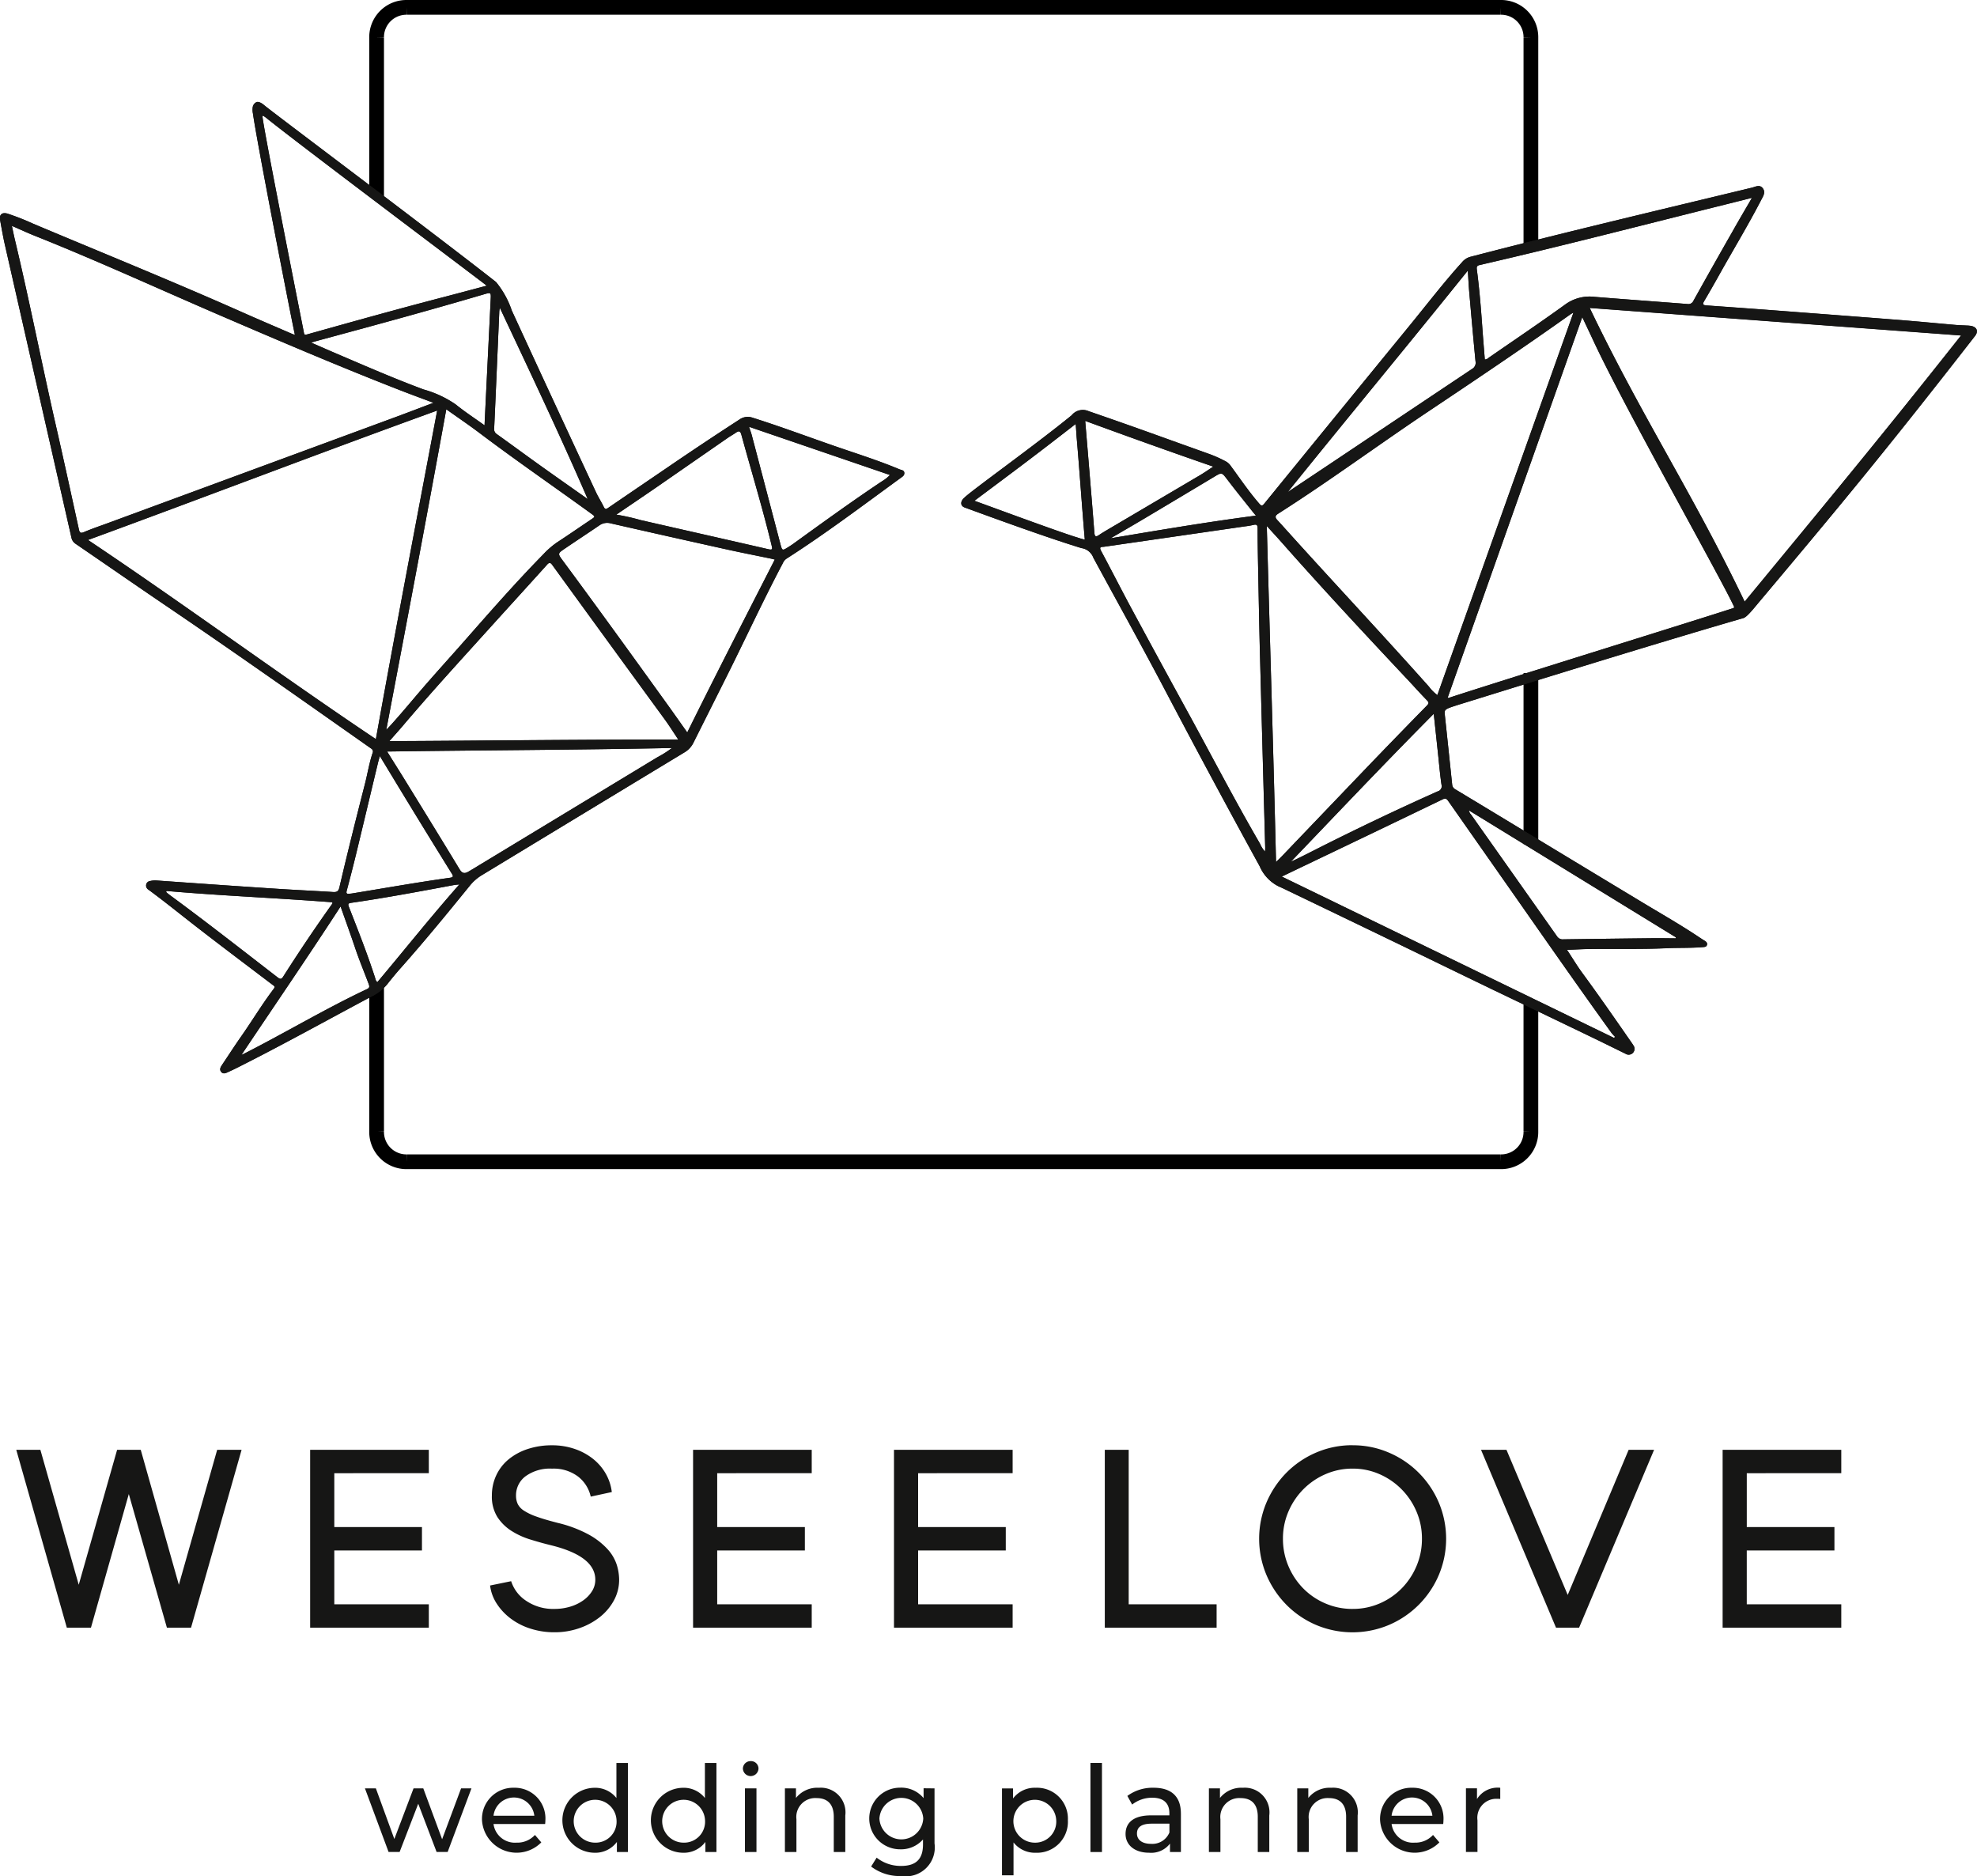 <svg xmlns="http://www.w3.org/2000/svg" width="147.604" height="140.049" viewBox="0 0 147.604 140.049"><g transform="translate(-569.31 -78.522)"><path d="M214.177,388.152,212.4,392.9h-.825l-1.371-3.6-1.39,3.6h-.824l-1.766-4.75h.816l1.38,3.782,1.434-3.782h.726l1.407,3.8,1.416-3.8Z" transform="translate(390.332 -176.125)" fill="#161615"/><path d="M221.4,390.167h3.047a1.533,1.533,0,0,0-3.047,0m3.854.618H221.4a1.61,1.61,0,0,0,1.721,1.389,1.776,1.776,0,0,0,1.372-.574l.475.555a2.589,2.589,0,0,1-4.428-1.658,2.327,2.327,0,0,1,2.384-2.42,2.291,2.291,0,0,1,2.348,2.446c0,.072-.009.179-.018.26" transform="translate(384.756 -176.096)" fill="#161615"/><path d="M234.4,389.315a1.6,1.6,0,1,0-1.6,1.676,1.563,1.563,0,0,0,1.6-1.676m.852-4.275v6.651h-.825v-.753a2.007,2.007,0,0,1-1.694.807,2.425,2.425,0,0,1,0-4.849,2.02,2.02,0,0,1,1.658.763V385.04Z" transform="translate(380.941 -174.912)" fill="#161615"/><path d="M245.222,389.315a1.6,1.6,0,1,0-1.6,1.676,1.564,1.564,0,0,0,1.6-1.676m.852-4.275v6.651h-.825v-.753a2.007,2.007,0,0,1-1.694.807,2.425,2.425,0,0,1,0-4.849,2.019,2.019,0,0,1,1.658.763V385.04Z" transform="translate(376.726 -174.912)" fill="#161615"/><path d="M252.6,386.854h.86v4.75h-.86Zm-.153-1.47a.567.567,0,0,1,.583-.565.558.558,0,0,1,.582.547.583.583,0,0,1-1.165.018" transform="translate(372.328 -174.826)" fill="#161615"/><path d="M262.1,390.14v2.733h-.86v-2.635c0-.932-.466-1.389-1.282-1.389a1.411,1.411,0,0,0-1.506,1.577v2.447h-.86v-4.75h.825v.717a2.035,2.035,0,0,1,1.712-.762,1.84,1.84,0,0,1,1.972,2.061" transform="translate(370.32 -176.096)" fill="#161615"/><path d="M271.866,390.373a1.639,1.639,0,0,0-3.272,0,1.638,1.638,0,0,0,3.272,0m.842-2.249v4.105a2.159,2.159,0,0,1-2.465,2.438,3.519,3.519,0,0,1-2.268-.708l.412-.664a2.9,2.9,0,0,0,1.829.618c1.12,0,1.631-.52,1.631-1.6v-.377a2.173,2.173,0,0,1-1.712.735,2.3,2.3,0,1,1,0-4.6,2.167,2.167,0,0,1,1.757.779v-.735Z" transform="translate(366.374 -176.096)" fill="#161615"/><path d="M288.189,390.5a1.6,1.6,0,1,0-1.6,1.676,1.571,1.571,0,0,0,1.6-1.676m.869,0a2.308,2.308,0,0,1-2.4,2.429,2.028,2.028,0,0,1-1.658-.771v2.456h-.861v-6.489h.825v.753a2.023,2.023,0,0,1,1.694-.8,2.305,2.305,0,0,1,2.4,2.42" transform="translate(359.98 -176.096)" fill="#161615"/><rect width="0.86" height="6.651" transform="translate(650.723 210.128)" fill="#161615"/><path d="M302.531,391.422v-.664H301.2c-.852,0-1.093.332-1.093.736,0,.475.394.77,1.049.77a1.378,1.378,0,0,0,1.372-.842m.86-1.416v2.868h-.815v-.628a1.763,1.763,0,0,1-1.56.681c-1.075,0-1.757-.574-1.757-1.4,0-.762.493-1.389,1.909-1.389h1.362v-.17c0-.726-.422-1.147-1.273-1.147a2.4,2.4,0,0,0-1.506.511l-.358-.645a3.162,3.162,0,0,1,1.962-.61c1.3,0,2.035.628,2.035,1.927" transform="translate(354.089 -176.096)" fill="#161615"/><path d="M313.956,390.14v2.733h-.86v-2.635c0-.932-.466-1.389-1.282-1.389a1.411,1.411,0,0,0-1.506,1.577v2.447h-.86v-4.75h.825v.717a2.034,2.034,0,0,1,1.712-.762,1.84,1.84,0,0,1,1.972,2.061" transform="translate(350.12 -176.096)" fill="#161615"/><path d="M324.761,390.14v2.733h-.86v-2.635c0-.932-.466-1.389-1.282-1.389a1.411,1.411,0,0,0-1.506,1.577v2.447h-.86v-4.75h.825v.717a2.034,2.034,0,0,1,1.712-.762,1.84,1.84,0,0,1,1.972,2.061" transform="translate(345.911 -176.096)" fill="#161615"/><path d="M331.242,390.167h3.047a1.533,1.533,0,0,0-3.047,0m3.854.618h-3.854a1.61,1.61,0,0,0,1.721,1.389,1.775,1.775,0,0,0,1.372-.574l.475.555a2.589,2.589,0,0,1-4.428-1.658,2.327,2.327,0,0,1,2.384-2.42,2.29,2.29,0,0,1,2.348,2.446c0,.072-.009.179-.018.26" transform="translate(341.965 -176.096)" fill="#161615"/><path d="M343.449,388.079v.833a1.6,1.6,0,0,0-.2-.008,1.417,1.417,0,0,0-1.5,1.6v2.366h-.861v-4.75h.825v.8a1.814,1.814,0,0,1,1.73-.842" transform="translate(337.87 -176.096)" fill="#161615"/><path d="M293.829,232.815V220.034m0-32.055V172.614m0,0a2.225,2.225,0,0,0-2.271-2.271m0,0H209.921m0,0a2.225,2.225,0,0,0-2.272,2.271m0,0v11.832m0,58.789v11.014m0,0a2.225,2.225,0,0,0,2.272,2.271m0,0h81.636m0,0a2.224,2.224,0,0,0,2.271-2.271m0,0v-9.477" transform="translate(389.779 -91.271)" fill="none" stroke="#000" stroke-miterlimit="10" stroke-width="1.1"/><path d="M195.882,240.323c-.211.023-.309.027-.4.045-2.553.477-5.107.959-7.679,1.329-.234.034-.245.107-.164.314.685,1.75,1.376,3.5,1.954,5.289.033.1.036.223.171.314,2.022-2.4,3.977-4.861,6.122-7.291M179.616,253.05c.076-.036.154-.07.23-.109,3.07-1.564,6.03-3.337,9.149-4.808.194-.092.185-.2.122-.365-.337-.9-.709-1.787-1.016-2.7-.345-1.027-.716-2.045-1.087-3.1-2.42,3.733-4.926,7.381-7.4,11.079m25.85-41.493c-2.085-4.815-4.33-9.532-6.556-14.27a1.325,1.325,0,0,0-.05.359c-.124,2.877-.245,5.755-.378,8.631a.438.438,0,0,0,.207.439c1.075.767,2.138,1.554,3.213,2.321,1.184.847,2.376,1.68,3.564,2.52M174.021,240.81l-.033.082c.118.1.234.2.356.285,2.691,1.977,5.317,4.037,7.959,6.077.214.165.3.156.441-.071q1.731-2.722,3.6-5.35c.037-.051.1-.1.04-.179-4.117-.318-8.247-.483-12.365-.842m15.925-10.073c-.063.233-.114.4-.154.571-.542,2.26-1.079,4.52-1.626,6.779-.219.9-.451,1.8-.691,2.7-.049.185-.016.25.171.232.077-.007.156-.011.233-.024,2.429-.395,4.852-.827,7.289-1.168.251-.035.291-.089.148-.317q-1.631-2.623-3.239-5.261c-.7-1.144-1.394-2.293-2.131-3.508m38.089-20.981-10.524-3.6c.076.233.147.419.2.612q1.07,4.055,2.134,8.113c.142.54.143.541.6.254.123-.078.246-.155.363-.24,2.179-1.575,4.355-3.152,6.59-4.646a2.945,2.945,0,0,0,.638-.5M207.6,212.717a16.634,16.634,0,0,1,1.821.408c3.183.728,6.369,1.446,9.551,2.178.3.068.283-.035.23-.259-.669-2.785-1.508-5.523-2.262-8.283-.084-.306-.2-.314-.421-.156-.192.134-.4.245-.593.379q-2.65,1.835-5.3,3.672c-.982.678-1.971,1.343-3.029,2.063m-9.835-6.668c.008-.2.013-.32.019-.441q.216-4.432.434-8.864c.033-.647.053-.636-.568-.454-3.95,1.162-7.921,2.246-11.9,3.32-.284.076-.566.156-.942.259.673.293,1.254.551,1.839.8,2.179.932,4.35,1.881,6.574,2.706a7.967,7.967,0,0,1,2.382,1.109c.667.54,1.39,1.011,2.159,1.564m-7.274,24.35c.51.817.993,1.582,1.467,2.353,1.319,2.144,2.641,4.287,3.945,6.441.181.3.362.341.638.187.059-.032.116-.067.173-.1q6.98-4.226,13.959-8.453a7.728,7.728,0,0,0,1.086-.689c-7.117.145-14.159.166-21.268.264m7.44-34.775c-.822-.645-14.419-10.858-16.49-12.549-.234-.167-.209-.136-.253-.123-.1.03,2.129,11.316,3.07,16.068.048.239.024.308.285.234,3.392-.95,6.785-1.9,10.193-2.785,1.08-.281,2.053-.543,3.194-.845m21.506,20.444c-.11-.026-.219-.056-.328-.078-1.073-.223-2.15-.432-3.221-.669q-4.359-.965-8.713-1.957a1,1,0,0,0-.847.161c-.879.6-1.766,1.179-2.643,1.778-.444.3-.444.349-.126.78,2.644,3.572,5.245,7.175,7.842,10.781.489.679.969,1.364,1.5,2.112,2.156-4.357,4.351-8.623,6.537-12.906m-24.527-11.222c-1.45,7.972-2.954,15.906-4.482,23.935.16-.169.253-.263.341-.36.707-.778,1.379-1.586,2.061-2.386,1.081-1.267,2.206-2.5,3.306-3.747,1.964-2.232,3.919-4.471,6-6.593a6.308,6.308,0,0,1,1.029-.9c.862-.564,1.71-1.149,2.563-1.724.313-.211.311-.208-.007-.438-2.773-2.012-5.6-3.954-8.332-6.015-.808-.608-1.648-1.175-2.482-1.768m17.325,24.661c-.381-.574-.7-1.081-1.057-1.568q-4.183-5.723-8.345-11.459c-.143-.2-.232-.219-.4-.029-1.385,1.539-2.78,3.067-4.167,4.6-2.206,2.443-4.432,4.868-6.561,7.379-.329.388-.67.764-1.046,1.192,7.215-.037,14.357-.129,21.579-.119m-22.583-.035c1.474-8.207,3.033-16.353,4.578-24.529-8.724,3.158-17.373,6.475-26.069,9.663,7.251,4.847,14.241,10.008,21.491,14.866M162.472,191.16c.087.4.153.735.233,1.067,1.1,4.6,2,9.241,3.056,13.849.588,2.572,1.147,5.15,1.712,7.726.053.243.106.337.386.218.586-.25,1.192-.453,1.79-.673q10.752-3.962,21.506-7.925c.91-.336,1.816-.684,2.793-1.053-.87-.327-1.671-.62-2.466-.929-4.512-1.757-8.964-3.658-13.412-5.574-4.625-1.992-9.2-4.095-13.882-5.962-.556-.222-1.1-.477-1.717-.745m21.135,8.146c-.28-1.252-2.844-14.438-3.134-16.519a1.414,1.414,0,0,1-.023-.436.5.5,0,0,1,.275-.421c.168-.081.436.092.568.209.444.394,12.694,9.574,17.33,13.217a6.745,6.745,0,0,1,1.174,2.126q3.123,6.785,6.282,13.553c.173.374.4.721.579,1.094.1.209.179.192.344.078,1.487-1.019,2.981-2.03,4.47-3.047q2.634-1.8,5.311-3.534a1.074,1.074,0,0,1,.981-.147c2.072.653,4.105,1.416,6.157,2.126,1.615.559,3.248,1.068,4.825,1.731.133.056.336.053.357.255s-.139.291-.275.39c-2.817,2.05-5.6,4.155-8.534,6.032a.775.775,0,0,0-.261.331c-1.424,2.692-2.7,5.457-4.06,8.182-.869,1.744-1.746,3.484-2.618,5.227a1.716,1.716,0,0,1-.676.719q-7.558,4.573-15.109,9.155a3.389,3.389,0,0,0-.9.783c-1.7,2.093-3.412,4.184-5.206,6.2-.341.385-.667.785-.986,1.189a3.534,3.534,0,0,1-1.16.894c-3.338,1.776-6.641,3.616-10.021,5.313q-.345.173-.7.333c-.165.076-.35.157-.493-.015s-.063-.341.042-.5c.5-.745.986-1.5,1.5-2.23.8-1.148,1.522-2.349,2.369-3.464.149-.2.014-.241-.1-.328-1.926-1.464-3.863-2.915-5.773-4.4-1.159-.9-2.3-1.828-3.481-2.693a.354.354,0,0,1-.159-.378.329.329,0,0,1,.277-.257,1.555,1.555,0,0,1,.532-.042c2.9.205,5.808.412,8.713.6,1.474.1,2.95.165,4.425.258.277.018.407-.044.478-.346.6-2.575,1.245-5.14,1.9-7.7.2-.773.321-1.565.576-2.326a.256.256,0,0,0-.106-.339c-5.112-3.593-10.214-7.2-15.386-10.705-2.232-1.514-4.448-3.053-6.675-4.575a.729.729,0,0,1-.32-.482q-2.485-10.941-4.973-21.881c-.136-.6-.236-1.2-.349-1.806-.074-.4.137-.6.543-.486a18.255,18.255,0,0,1,1.936.761c5.192,2.185,10.415,4.3,15.563,6.587,1.224.544,2.456,1.069,3.685,1.6.09.04.185.07.279.1" transform="translate(407.724 -95.777)" fill="#161615"/><path d="M195.882,240.323c-.211.023-.309.027-.4.045-2.553.477-5.107.959-7.679,1.329-.234.034-.245.107-.164.314.685,1.75,1.376,3.5,1.954,5.289.033.1.036.223.171.314C191.782,245.214,193.737,242.753,195.882,240.323ZM179.616,253.05c.076-.036.154-.07.23-.109,3.07-1.564,6.03-3.337,9.149-4.808.194-.092.185-.2.122-.365-.337-.9-.709-1.787-1.016-2.7-.345-1.027-.716-2.045-1.087-3.1C184.594,245.7,182.088,249.351,179.616,253.05Zm25.85-41.493c-2.085-4.815-4.33-9.532-6.556-14.27a1.325,1.325,0,0,0-.05.359c-.124,2.877-.245,5.755-.378,8.631a.438.438,0,0,0,.207.439c1.075.767,2.138,1.554,3.213,2.321C203.085,209.884,204.277,210.718,205.466,211.557ZM174.021,240.81l-.033.082c.118.1.234.2.356.285,2.691,1.977,5.317,4.037,7.959,6.077.214.165.3.156.441-.071q1.731-2.722,3.6-5.35c.037-.051.1-.1.04-.179C182.27,241.334,178.139,241.169,174.021,240.81Zm15.925-10.073c-.063.233-.114.4-.154.571-.542,2.26-1.079,4.52-1.626,6.779-.219.9-.451,1.8-.691,2.7-.049.185-.016.25.171.232.077-.007.156-.011.233-.024,2.429-.395,4.852-.827,7.289-1.168.251-.035.291-.089.148-.317q-1.631-2.623-3.239-5.261C191.377,233.1,190.684,231.952,189.947,230.737Zm38.089-20.981-10.524-3.6c.076.233.147.419.2.612q1.07,4.055,2.134,8.113c.142.54.143.541.6.254.123-.078.246-.155.363-.24,2.179-1.575,4.355-3.152,6.59-4.646A2.945,2.945,0,0,0,228.036,209.756ZM207.6,212.717a16.634,16.634,0,0,1,1.821.408c3.183.728,6.369,1.446,9.551,2.178.3.068.283-.035.23-.259-.669-2.785-1.508-5.523-2.262-8.283-.084-.306-.2-.314-.421-.156-.192.134-.4.245-.593.379q-2.65,1.835-5.3,3.672C209.644,211.332,208.655,212,207.6,212.717Zm-9.835-6.668c.008-.2.013-.32.019-.441q.216-4.432.434-8.864c.033-.647.053-.636-.568-.454-3.95,1.162-7.921,2.246-11.9,3.32-.284.076-.566.156-.942.259.673.293,1.254.551,1.839.8,2.179.932,4.35,1.881,6.574,2.706a7.967,7.967,0,0,1,2.382,1.109C196.269,205.025,196.992,205.5,197.762,206.049Zm-7.274,24.35c.51.817.993,1.582,1.467,2.353,1.319,2.144,2.641,4.287,3.945,6.441.181.3.362.341.638.187.059-.032.116-.067.173-.1q6.98-4.226,13.959-8.453a7.728,7.728,0,0,0,1.086-.689C204.639,230.28,197.6,230.3,190.488,230.4Zm7.44-34.775c-.822-.645-14.419-10.858-16.49-12.549-.234-.167-.209-.136-.253-.123-.1.03,2.129,11.316,3.07,16.068.048.239.024.308.285.234,3.392-.95,6.785-1.9,10.193-2.785C195.814,196.188,196.787,195.926,197.928,195.624Zm21.506,20.444c-.11-.026-.219-.056-.328-.078-1.073-.223-2.15-.432-3.221-.669q-4.359-.965-8.713-1.957a1,1,0,0,0-.847.161c-.879.6-1.766,1.179-2.643,1.778-.444.3-.444.349-.126.78,2.644,3.572,5.245,7.175,7.842,10.781.489.679.969,1.364,1.5,2.112C215.052,224.618,217.247,220.352,219.433,216.069Zm-24.527-11.222c-1.45,7.972-2.954,15.906-4.482,23.935.16-.169.253-.263.341-.36.707-.778,1.379-1.586,2.061-2.386,1.081-1.267,2.206-2.5,3.306-3.747,1.964-2.232,3.919-4.471,6-6.593a6.308,6.308,0,0,1,1.029-.9c.862-.564,1.71-1.149,2.563-1.724.313-.211.311-.208-.007-.438-2.773-2.012-5.6-3.954-8.332-6.015C196.58,206.006,195.741,205.439,194.907,204.846Zm17.325,24.661c-.381-.574-.7-1.081-1.057-1.568q-4.183-5.723-8.345-11.459c-.143-.2-.232-.219-.4-.029-1.385,1.539-2.78,3.067-4.167,4.6-2.206,2.443-4.432,4.868-6.561,7.379-.329.388-.67.764-1.046,1.192C197.868,229.589,205.01,229.5,212.232,229.508Zm-22.583-.035c1.474-8.207,3.033-16.353,4.578-24.529-8.724,3.158-17.373,6.475-26.069,9.663C175.409,219.455,182.4,224.615,189.649,229.473ZM162.472,191.16c.087.4.153.735.233,1.067,1.1,4.6,2,9.241,3.056,13.849.588,2.572,1.147,5.15,1.712,7.726.053.243.106.337.386.218.586-.25,1.192-.453,1.79-.673q10.752-3.962,21.506-7.925c.91-.336,1.816-.684,2.793-1.053-.87-.327-1.671-.62-2.466-.929-4.512-1.757-8.964-3.658-13.412-5.574-4.625-1.992-9.2-4.095-13.882-5.962C163.633,191.682,163.089,191.428,162.472,191.16Zm21.135,8.146c-.28-1.252-2.844-14.438-3.134-16.519a1.414,1.414,0,0,1-.023-.436.5.5,0,0,1,.275-.421c.168-.081.436.092.568.209.444.394,12.694,9.574,17.33,13.217a6.745,6.745,0,0,1,1.174,2.126q3.123,6.785,6.282,13.553c.173.374.4.721.579,1.094.1.209.179.192.344.078,1.487-1.019,2.981-2.03,4.47-3.047q2.634-1.8,5.311-3.534a1.074,1.074,0,0,1,.981-.147c2.072.653,4.105,1.416,6.157,2.126,1.615.559,3.248,1.068,4.825,1.731.133.056.336.053.357.255s-.139.291-.275.39c-2.817,2.05-5.6,4.155-8.534,6.032a.775.775,0,0,0-.261.331c-1.424,2.692-2.7,5.457-4.06,8.182-.869,1.744-1.746,3.484-2.618,5.227a1.716,1.716,0,0,1-.676.719q-7.558,4.573-15.109,9.155a3.389,3.389,0,0,0-.9.783c-1.7,2.093-3.412,4.184-5.206,6.2-.341.385-.667.785-.986,1.189a3.534,3.534,0,0,1-1.16.894c-3.338,1.776-6.641,3.616-10.021,5.313q-.345.173-.7.333c-.165.076-.35.157-.493-.015s-.063-.341.042-.5c.5-.745.986-1.5,1.5-2.23.8-1.148,1.522-2.349,2.369-3.464.149-.2.014-.241-.1-.328-1.926-1.464-3.863-2.915-5.773-4.4-1.159-.9-2.3-1.828-3.481-2.693a.354.354,0,0,1-.159-.378.329.329,0,0,1,.277-.257,1.555,1.555,0,0,1,.532-.042c2.9.205,5.808.412,8.713.6,1.474.1,2.95.165,4.425.258.277.018.407-.044.478-.346.6-2.575,1.245-5.14,1.9-7.7.2-.773.321-1.565.576-2.326a.256.256,0,0,0-.106-.339c-5.112-3.593-10.214-7.2-15.386-10.705-2.232-1.514-4.448-3.053-6.675-4.575a.729.729,0,0,1-.32-.482q-2.485-10.941-4.973-21.881c-.136-.6-.236-1.2-.349-1.806-.074-.4.137-.6.543-.486a18.255,18.255,0,0,1,1.936.761c5.192,2.185,10.415,4.3,15.563,6.587,1.224.544,2.456,1.069,3.685,1.6C183.418,199.24,183.512,199.27,183.606,199.305Z" transform="translate(407.724 -95.777)" fill="#161615"/><path d="M290.308,218.488c3.583-.6,7.164-1.211,10.852-1.691-.12-.145-.2-.236-.273-.33-.618-.781-1.247-1.554-1.85-2.346-.434-.569-.415-.574-1.035-.2q-2.633,1.58-5.273,3.151c-.8.478-1.614.945-2.421,1.419m-10.168-2.8c.145.036,6.324,2.337,7.7,2.743.542.179.542.14.542.14-.2-2.3-.4-5.229-.6-7.525-.026-.294-.043-.709-.082-1.093-3.141,2.442-4.194,3.224-7.558,5.735m34.294,15.9c-3.646,3.672-7.144,7.367-10.666,11.044.6-.275,1.188-.577,1.774-.874q4.537-2.3,9.181-4.377a.4.4,0,0,0,.291-.5c-.112-.757-.176-1.521-.258-2.282-.1-.975-.208-1.949-.322-3.014m-26.022-21.861c.092,1.1.182,2.159.269,3.216.141,1.707.285,3.412.415,5.12.023.308.115.34.354.177.212-.145.434-.276.656-.407q3.441-2.029,6.883-4.057c.319-.189.622-.4.983-.639-3.243-1.119-6.394-2.25-9.56-3.41m28.649,29.073a.6.6,0,0,0,.167.324q3.208,4.54,6.414,9.082a.5.5,0,0,0,.479.22q3.32-.047,6.64-.083c.576-.007,1.153.006,1.73.01l.024-.075-15.454-9.478m-13.515-23.771q1.69-1.126,3.38-2.254,5.18-3.465,10.363-6.926a.526.526,0,0,0,.264-.574c-.168-1.747-.323-3.5-.475-5.245-.042-.483-.061-.968-.1-1.526-4.483,5.577-9,11.02-13.438,16.525m34.648-21.957c-.662.166-1.235.311-1.809.454-6.166,1.533-12.316,3.133-18.509,4.559-.227.053-.247.147-.22.347.185,1.4.3,2.8.4,4.208.058.833.129,1.666.194,2.5a.422.422,0,0,0,.289-.131c1.907-1.319,3.832-2.613,5.709-3.972a3.091,3.091,0,0,1,2.2-.573c2.309.189,4.62.353,6.93.534a.407.407,0,0,0,.449-.244q1.428-2.563,2.883-5.111c.474-.834.963-1.659,1.492-2.569m-36.357,48.806c.006-.129.016-.225.013-.322q-.2-7.215-.392-14.43c-.056-2.135-.094-4.27-.136-6.406-.02-.992-.036-1.984-.038-2.976,0-.241-.07-.318-.31-.256a5.822,5.822,0,0,1-.627.107q-5.26.762-10.52,1.522c-.167.024-.413-.032-.231.306.767,1.431,1.5,2.879,2.27,4.308q2,3.711,4.026,7.406c1.86,3.384,3.631,6.817,5.574,10.156a1.974,1.974,0,0,0,.372.585m26.044,13.9.1-.066a3.22,3.22,0,0,1-.27-.292c-2.476-3.432-4.894-6.9-7.323-10.369q-2.438-3.479-4.877-6.958c-.109-.156-.2-.222-.409-.12q-5.139,2.479-10.289,4.938l-1.726.828,24.789,12.038m-25.22-13.125c.182-.179.325-.314.46-.455q3.169-3.311,6.338-6.622,2.222-2.312,4.464-4.6c.148-.151.164-.231.005-.394-.524-.536-1.022-1.1-1.536-1.643-3.142-3.345-6.268-6.7-9.309-10.142-.366-.414-.742-.819-1.113-1.228.224,8.361.489,16.688.69,25.087m22.21-41.018c-.109.062-.149.081-.184.1-3.532,2.512-7.132,4.926-10.733,7.334-3.733,2.5-7.346,5.168-11.135,7.58-.239.152-.238.285-.064.474.288.311.571.627.855.942,3.472,3.851,7.023,7.629,10.471,11.5a3,3,0,0,0,.625.624c3.387-9.514,6.764-19,10.165-28.56m-9.4,28.764a.582.582,0,0,0,.091,0c4.8-1.561,18.427-5.782,21.121-6.661.252-.052.184-.125.111-.278-1.168-2.448-8.168-14.832-10.442-19.726-.266-.571-.537-1.14-.827-1.754L315.471,230.39m22.176-7.174c6.027-7.31,10.341-12.512,16.157-19.872l-27.724-2.057c3.874,8.1,7.721,13.892,11.567,21.93m-13.255,26c.4.606.748,1.19,1.15,1.736,1.26,1.715,2.47,3.465,3.684,5.212.039.055.076.111.11.168a.435.435,0,0,1-.581.63c-.873-.427-1.744-.859-2.62-1.281q-3.688-1.775-7.379-3.545c-2.388-1.151-4.77-2.314-7.157-3.467q-3.988-1.926-7.982-3.844c-.242-.116-.48-.239-.729-.341a3,3,0,0,1-1.445-1.512q-3.645-6.641-7.17-13.347c-1.713-3.249-3.5-6.458-5.249-9.686a1.12,1.12,0,0,0-.9-.727c-2.692-.822-7.069-2.429-8.657-3.011-.428-.124-.37-.508-.067-.756.466-.482,5.341-3.968,8-6.143a1.072,1.072,0,0,1,1.272-.308q2.54.875,5.068,1.784,1.991.717,3.982,1.429a9.39,9.39,0,0,1,1.221.555,1.1,1.1,0,0,1,.357.347c.689.938,1.34,1.9,2.106,2.784.17.2.238.173.388-.011q5.354-6.574,10.722-13.136c1.342-1.635,2.625-3.318,4.045-4.887a1.213,1.213,0,0,1,.609-.388c6.984-1.817,14.008-3.472,21.024-5.164.264-.064.58-.257.809.049s.018.6-.123.874c-.988,1.91-2.106,3.747-3.152,5.624q-.539.966-1.1,1.918c-.138.236-.1.308.183.328q3.6.254,7.2.532,3.617.274,7.233.556c1.384.111,2.766.245,4.149.366.278.024.557.029.836.046a2.034,2.034,0,0,1,.366.037c.4.1.51.393.267.723-6.794,8.729-10.111,12.716-16.242,20.008-.7.856-.924,1.045-1.12,1.086-7.346,2.122-19.632,5.969-21.121,6.423-1.153.366-1.153.366-1.118.775q.278,2.609.55,5.218a.445.445,0,0,0,.25.362q3.073,1.851,6.141,3.713,3.878,2.347,7.759,4.69c1.341.809,2.7,1.584,4.013,2.445.223.146.444.3.672.437.124.076.23.164.19.317s-.178.157-.3.167c-.915.078-1.834.042-2.75.084-1.89.087-3.781.031-5.671.059-.556.008-1.11.043-1.724.068" transform="translate(361.919 -99.781)" fill="#161615"/><path d="M290.308,218.488c3.583-.6,7.164-1.211,10.852-1.691-.12-.145-.2-.236-.273-.33-.618-.781-1.247-1.554-1.85-2.346-.434-.569-.415-.574-1.035-.2q-2.633,1.58-5.273,3.151C291.926,217.547,291.115,218.014,290.308,218.488Zm-10.168-2.8c.145.036,6.324,2.337,7.7,2.743.542.179.542.14.542.14-.2-2.3-.4-5.229-.6-7.525-.026-.294-.043-.709-.082-1.093C284.556,212.392,283.5,213.174,280.14,215.685Zm34.294,15.9c-3.646,3.672-7.144,7.367-10.666,11.044.6-.275,1.188-.577,1.774-.874q4.537-2.3,9.181-4.377a.4.4,0,0,0,.291-.5c-.112-.757-.176-1.521-.258-2.282C314.651,233.622,314.548,232.648,314.434,231.582Zm-26.022-21.861c.092,1.1.182,2.159.269,3.216.141,1.707.285,3.412.415,5.12.023.308.115.34.354.177.212-.145.434-.276.656-.407q3.441-2.029,6.883-4.057c.319-.189.622-.4.983-.639C294.729,212.013,291.577,210.882,288.412,209.721Zm28.649,29.073a.6.6,0,0,0,.167.324q3.208,4.54,6.414,9.082a.5.5,0,0,0,.479.22q3.32-.047,6.64-.083c.576-.007,1.153.006,1.73.01l.024-.075Zm-13.515-23.771q1.69-1.126,3.38-2.254,5.18-3.465,10.363-6.926a.526.526,0,0,0,.264-.574c-.168-1.747-.323-3.5-.475-5.245-.042-.483-.061-.968-.1-1.526C312.5,204.075,307.981,209.518,303.545,215.023Zm34.648-21.957c-.662.166-1.235.311-1.809.454-6.166,1.533-12.316,3.133-18.509,4.559-.227.053-.247.147-.22.347.185,1.4.3,2.8.4,4.208.058.833.129,1.666.194,2.5a.422.422,0,0,0,.289-.131c1.907-1.319,3.832-2.613,5.709-3.972a3.091,3.091,0,0,1,2.2-.573c2.309.189,4.62.353,6.93.534a.407.407,0,0,0,.449-.244q1.428-2.563,2.883-5.111C337.175,194.8,337.664,193.975,338.193,193.066Zm-36.357,48.806c.006-.129.016-.225.013-.322q-.2-7.215-.392-14.43c-.056-2.135-.094-4.27-.136-6.406-.02-.992-.036-1.984-.038-2.976,0-.241-.07-.318-.31-.256a5.822,5.822,0,0,1-.627.107q-5.26.762-10.52,1.522c-.167.024-.413-.032-.231.306.767,1.431,1.5,2.879,2.27,4.308q2,3.711,4.026,7.406c1.86,3.384,3.631,6.817,5.574,10.156A1.974,1.974,0,0,0,301.836,241.872Zm26.044,13.9.1-.066a3.22,3.22,0,0,1-.27-.292c-2.476-3.432-4.894-6.9-7.323-10.369q-2.438-3.479-4.877-6.958c-.109-.156-.2-.222-.409-.12q-5.139,2.479-10.289,4.938l-1.726.828Zm-25.22-13.125c.182-.179.325-.314.46-.455q3.169-3.311,6.338-6.622,2.222-2.312,4.464-4.6c.148-.151.164-.231.005-.394-.524-.536-1.022-1.1-1.536-1.643-3.142-3.345-6.268-6.7-9.309-10.142-.366-.414-.742-.819-1.113-1.228C302.2,225.916,302.46,234.243,302.661,242.643Zm22.21-41.018c-.109.062-.149.081-.184.1-3.532,2.512-7.132,4.926-10.733,7.334-3.733,2.5-7.346,5.168-11.135,7.58-.239.152-.238.285-.064.474.288.311.571.627.855.942,3.472,3.851,7.023,7.629,10.471,11.5a3,3,0,0,0,.625.624C318.092,220.671,321.469,211.183,324.87,201.625Zm-9.4,28.764a.582.582,0,0,0,.091,0c4.8-1.561,18.427-5.782,21.121-6.661.252-.052.184-.125.111-.278-1.168-2.448-8.168-14.832-10.442-19.726-.266-.571-.537-1.14-.827-1.754Zm22.176-7.174c6.027-7.31,10.341-12.512,16.157-19.872l-27.724-2.057C329.954,209.381,333.8,215.178,337.647,223.215Zm-13.255,26c.4.606.748,1.19,1.15,1.736,1.26,1.715,2.47,3.465,3.684,5.212.039.055.076.111.11.168a.435.435,0,0,1-.581.63c-.873-.427-1.744-.859-2.62-1.281q-3.688-1.775-7.379-3.545c-2.388-1.151-4.77-2.314-7.157-3.467q-3.988-1.926-7.982-3.844c-.242-.116-.48-.239-.729-.341a3,3,0,0,1-1.445-1.512q-3.645-6.641-7.17-13.347c-1.713-3.249-3.5-6.458-5.249-9.686a1.12,1.12,0,0,0-.9-.727c-2.692-.822-7.069-2.429-8.657-3.011-.428-.124-.37-.508-.067-.756.466-.482,5.341-3.968,8-6.143a1.072,1.072,0,0,1,1.272-.308q2.54.875,5.068,1.784,1.991.717,3.982,1.429a9.39,9.39,0,0,1,1.221.555,1.1,1.1,0,0,1,.357.347c.689.938,1.34,1.9,2.106,2.784.17.2.238.173.388-.011q5.354-6.574,10.722-13.136c1.342-1.635,2.625-3.318,4.045-4.887a1.213,1.213,0,0,1,.609-.388c6.984-1.817,14.008-3.472,21.024-5.164.264-.064.58-.257.809.049s.018.6-.123.874c-.988,1.91-2.106,3.747-3.152,5.624q-.539.966-1.1,1.918c-.138.236-.1.308.183.328q3.6.254,7.2.532,3.617.274,7.233.556c1.384.111,2.766.245,4.149.366.278.024.557.029.836.046a2.034,2.034,0,0,1,.366.037c.4.1.51.393.267.723-6.794,8.729-10.111,12.716-16.242,20.008-.7.856-.924,1.045-1.12,1.086-7.346,2.122-19.632,5.969-21.121,6.423-1.153.366-1.153.366-1.118.775q.278,2.609.55,5.218a.445.445,0,0,0,.25.362q3.073,1.851,6.141,3.713,3.878,2.347,7.759,4.69c1.341.809,2.7,1.584,4.013,2.445.223.146.444.3.672.437.124.076.23.164.19.317s-.178.157-.3.167c-.915.078-1.834.042-2.75.084-1.89.087-3.781.031-5.671.059C325.561,249.153,325.006,249.188,324.392,249.213Z" transform="translate(361.919 -99.781)" fill="#161615"/><g transform="translate(10)"><path d="M191.677,346.749H193.5l-3.775,13.28h-1.8l-2.845-9.979-2.827,9.979h-1.8l-3.775-13.28h1.8l2.864,10.073,2.865-10.073h1.764l2.846,10.073Z" transform="translate(383.847 -159.995)" fill="#161615"/><path d="M214.43,348.494v4.022h6.545v1.745H214.43v4.021h7.057v1.746h-8.86v-13.28h8.86v1.745Z" transform="translate(369.839 -159.995)" fill="#161615"/><path d="M239.639,351.975a9.406,9.406,0,0,1,2.343.873,5.5,5.5,0,0,1,1.414,1.091,3.2,3.2,0,0,1,.692,1.167,3.82,3.82,0,0,1,.18,1.119,3.2,3.2,0,0,1-.379,1.527,4.04,4.04,0,0,1-1.034,1.242,5.146,5.146,0,0,1-1.537.844,5.6,5.6,0,0,1-1.887.313,5.782,5.782,0,0,1-1.764-.266,4.914,4.914,0,0,1-1.47-.74,4.351,4.351,0,0,1-1.053-1.109,3.214,3.214,0,0,1-.512-1.376l1.574-.322a2.755,2.755,0,0,0,1.129,1.47,3.594,3.594,0,0,0,2.1.6,4.053,4.053,0,0,0,1.186-.171,3.258,3.258,0,0,0,.977-.474,2.412,2.412,0,0,0,.654-.692,1.593,1.593,0,0,0,.237-.844q0-1.746-3.263-2.561-.778-.189-1.575-.436a5.784,5.784,0,0,1-1.432-.654,3.467,3.467,0,0,1-1.044-1.033,2.866,2.866,0,0,1-.408-1.594,3.525,3.525,0,0,1,.323-1.508,3.411,3.411,0,0,1,.91-1.186,4.39,4.39,0,0,1,1.423-.778,5.686,5.686,0,0,1,1.84-.284,5.138,5.138,0,0,1,1.67.266,4.555,4.555,0,0,1,1.365.73,3.878,3.878,0,0,1,.958,1.1,3.64,3.64,0,0,1,.465,1.394l-1.574.341a2.61,2.61,0,0,0-.949-1.5,3.022,3.022,0,0,0-1.935-.588,3.1,3.1,0,0,0-1.983.569,1.77,1.77,0,0,0-.711,1.442,1.487,1.487,0,0,0,.123.616,1.25,1.25,0,0,0,.456.5,4.255,4.255,0,0,0,.93.446q.6.219,1.565.465" transform="translate(361.267 -159.777)" fill="#161615"/><path d="M261.264,348.494v4.022h6.545v1.745h-6.545v4.021h7.057v1.746h-8.859v-13.28h8.859v1.745Z" transform="translate(351.593 -159.995)" fill="#161615"/><path d="M291.957,358.283v1.745h-8.348v-13.28h1.784v11.534Z" transform="translate(358.186 -159.995)" fill="#161615"/><path d="M311.1,358.407a5.012,5.012,0,0,0,2.02-.408,5.179,5.179,0,0,0,1.641-1.119,5.331,5.331,0,0,0,1.11-1.67,5.156,5.156,0,0,0,.408-2.039,5.089,5.089,0,0,0-.408-2.03,5.293,5.293,0,0,0-2.751-2.789,4.927,4.927,0,0,0-2.02-.418,4.989,4.989,0,0,0-2.03.418,5.268,5.268,0,0,0-1.651,1.129,5.345,5.345,0,0,0-1.11,1.66,5.079,5.079,0,0,0-.408,2.03,5.146,5.146,0,0,0,.408,2.039,5.309,5.309,0,0,0,1.11,1.67A5.132,5.132,0,0,0,309.073,358a5.074,5.074,0,0,0,2.03.408m0-12.217a6.754,6.754,0,0,1,2.713.551,7.035,7.035,0,0,1,3.718,3.718,6.966,6.966,0,0,1,0,5.425,7.035,7.035,0,0,1-3.718,3.718,7,7,0,0,1-5.444,0,6.978,6.978,0,0,1-2.21-1.5,7.164,7.164,0,0,1-1.489-2.22,6.966,6.966,0,0,1,0-5.425,7.17,7.17,0,0,1,1.489-2.22,6.962,6.962,0,0,1,2.21-1.5,6.8,6.8,0,0,1,2.732-.551" transform="translate(349.195 -159.777)" fill="#161615"/><path d="M343.921,346.749h1.9l-5.6,13.28H338.5l-5.6-13.28h1.9l4.572,10.833Z" transform="translate(336.984 -159.995)" fill="#161615"/><path d="M364.256,348.494v4.022H370.8v1.745h-6.545v4.021h7.057v1.746h-8.86v-13.28h8.86v1.745Z" transform="translate(325.47 -159.995)" fill="#161615"/><path d="M261.264,348.494v4.022h6.545v1.745h-6.545v4.021h7.057v1.746h-8.859v-13.28h8.859v1.745Z" transform="translate(366.593 -159.995)" fill="#161615"/></g></g></svg>